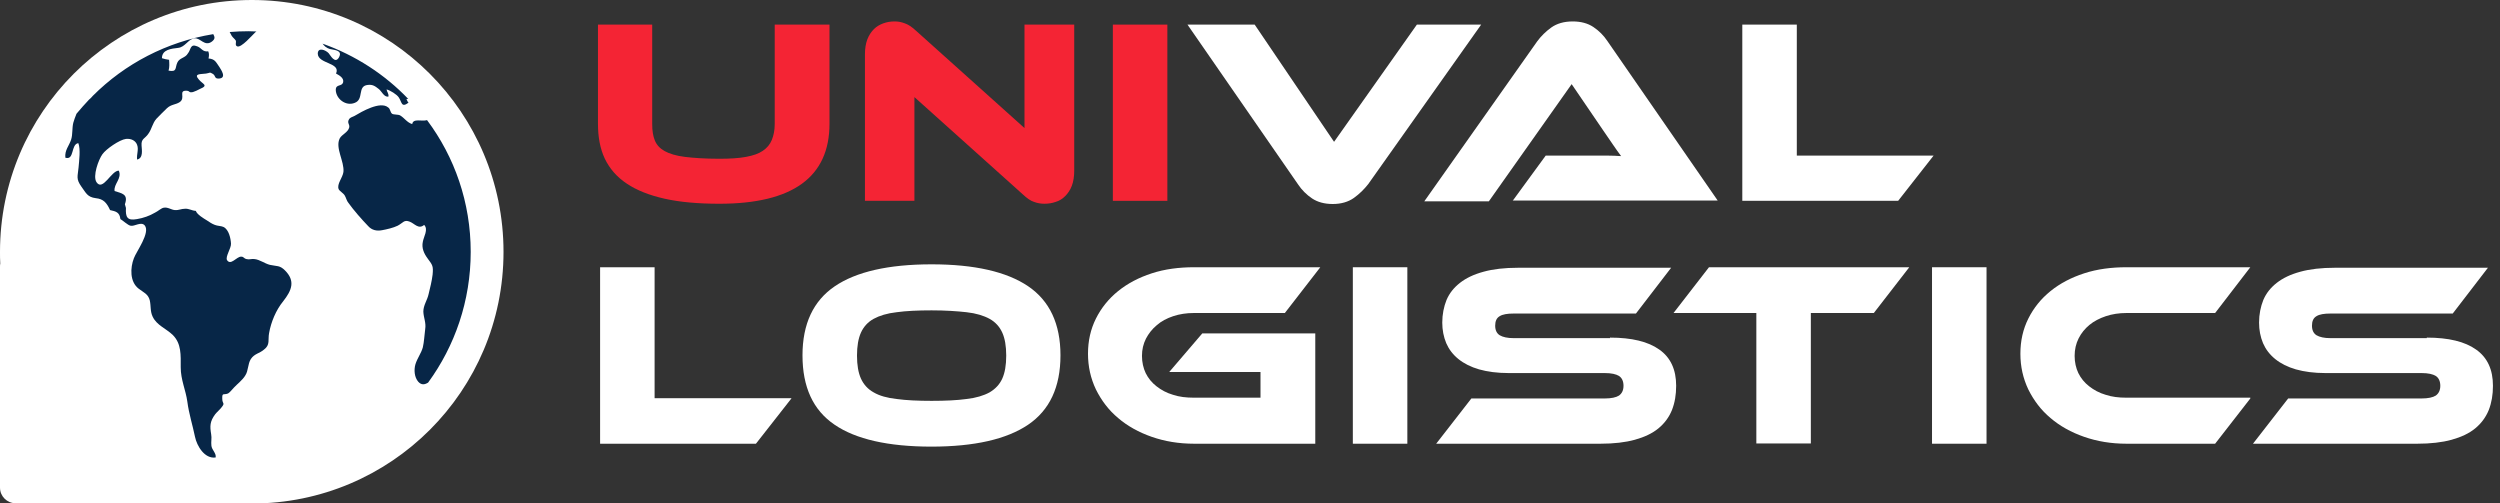 <svg width="308" height="62" viewBox="0 0 308 62" fill="none" xmlns="http://www.w3.org/2000/svg">
<rect x="0" y="0" width="308" height="62" fill="#333333" stroke="none"/>
<g clip-path="url(#clip0_1218_5288)">
<path d="M102.193 15.256C102.193 21.808 97.662 25.101 88.632 25.101C86.024 25.101 83.775 24.905 81.884 24.481C79.994 24.058 78.429 23.438 77.223 22.623C75.984 21.808 75.104 20.765 74.517 19.559C73.931 18.32 73.67 16.886 73.67 15.256V3.032H80.352V15.289C80.352 16.104 80.45 16.756 80.678 17.31C80.906 17.864 81.298 18.288 81.884 18.614C82.471 18.94 83.319 19.201 84.394 19.331C85.47 19.461 86.872 19.559 88.632 19.559C89.936 19.559 91.012 19.494 91.892 19.331C92.772 19.168 93.457 18.94 93.978 18.581C94.5 18.223 94.858 17.799 95.086 17.245C95.314 16.691 95.445 16.038 95.445 15.289V3.032H102.193V15.256Z" fill="#F42434"/>
<path d="M128.661 25.1C128.238 25.1 127.814 25.035 127.39 24.872C126.966 24.742 126.51 24.416 125.989 23.927L112.656 11.963V24.742H106.561V6.715C106.561 5.998 106.658 5.379 106.854 4.857C107.05 4.336 107.343 3.912 107.669 3.586C107.995 3.26 108.386 3.032 108.842 2.869C109.299 2.706 109.755 2.641 110.211 2.641C110.635 2.641 111.026 2.706 111.45 2.869C111.874 2.999 112.363 3.325 112.884 3.814L126.217 15.777V3.032H132.345V21.026C132.345 21.743 132.247 22.362 132.052 22.884C131.856 23.405 131.563 23.829 131.237 24.155C130.911 24.481 130.52 24.742 130.063 24.872C129.607 25.035 129.15 25.1 128.661 25.1Z" fill="#F42434"/>
<path d="M143.819 24.742H137.104V3.032H143.819V24.742Z" fill="#F42434"/>
<path d="M154.577 3.032L164.356 17.473L174.559 3.032H182.48L168.561 22.688C168.072 23.308 167.485 23.895 166.801 24.383C166.116 24.872 165.236 25.133 164.193 25.133C163.182 25.133 162.335 24.905 161.65 24.449C160.966 23.992 160.379 23.405 159.923 22.721L146.297 3.032H154.577Z" fill="white"/>
<path d="M186.358 24.742L190.433 19.167H195.877C196.529 19.167 197.213 19.167 197.898 19.167C198.615 19.167 199.202 19.2 199.723 19.233C199.43 18.841 199.071 18.352 198.68 17.766C198.289 17.179 197.898 16.625 197.539 16.103L193.627 10.366L183.424 24.807H175.471L189.39 5.085C189.846 4.466 190.433 3.879 191.117 3.39C191.802 2.901 192.682 2.641 193.758 2.641C194.768 2.641 195.616 2.869 196.3 3.325C196.985 3.782 197.572 4.368 198.028 5.053L211.621 24.709H186.358V24.742Z" fill="white"/>
<path d="M238.22 19.168L233.852 24.742H214.652V3.032H221.367V19.168H238.22Z" fill="white"/>
<path d="M97.499 49.092L93.131 54.666H73.932V32.924H80.647V49.059H97.499V49.092Z" fill="white"/>
<path d="M114.775 32.565C120.055 32.565 124.032 33.477 126.673 35.27C129.313 37.063 130.65 39.899 130.65 43.778C130.65 47.69 129.313 50.526 126.673 52.318C124.032 54.111 120.055 55.024 114.742 55.024C109.429 55.024 105.419 54.111 102.811 52.318C100.171 50.526 98.867 47.69 98.867 43.778C98.867 39.899 100.204 37.063 102.844 35.27C105.484 33.477 109.461 32.565 114.775 32.565ZM114.775 49.385C116.47 49.385 117.904 49.319 119.078 49.157C120.251 49.026 121.196 48.733 121.913 48.342C122.631 47.918 123.152 47.364 123.478 46.647C123.804 45.929 123.967 44.984 123.967 43.81C123.967 42.637 123.804 41.692 123.478 40.974C123.152 40.257 122.631 39.671 121.913 39.279C121.196 38.888 120.251 38.595 119.078 38.465C117.904 38.334 116.47 38.236 114.775 38.236C113.08 38.236 111.645 38.302 110.472 38.465C109.298 38.595 108.353 38.888 107.636 39.279C106.919 39.671 106.397 40.257 106.071 40.974C105.745 41.692 105.582 42.637 105.582 43.81C105.582 44.984 105.745 45.929 106.071 46.647C106.397 47.364 106.919 47.95 107.636 48.342C108.353 48.765 109.298 49.026 110.472 49.157C111.645 49.319 113.08 49.385 114.775 49.385Z" fill="white"/>
<path d="M148.123 41.073H162.042V54.666H147.113C145.222 54.666 143.494 54.373 141.897 53.819C140.3 53.264 138.898 52.482 137.757 51.504C136.584 50.526 135.703 49.353 135.019 47.984C134.367 46.615 134.041 45.148 134.041 43.583C134.041 41.986 134.367 40.552 135.019 39.248C135.671 37.944 136.584 36.803 137.757 35.858C138.931 34.912 140.3 34.195 141.897 33.674C143.494 33.152 145.254 32.924 147.113 32.924H162.661L158.293 38.563H147.08C146.167 38.563 145.32 38.694 144.537 38.954C143.755 39.215 143.07 39.574 142.516 40.063C141.93 40.552 141.506 41.106 141.18 41.725C140.854 42.377 140.691 43.062 140.691 43.844C140.691 44.626 140.854 45.343 141.147 45.963C141.473 46.615 141.897 47.136 142.484 47.593C143.07 48.049 143.722 48.407 144.505 48.636C145.287 48.897 146.135 48.994 147.08 48.994H155.294V45.832H144.048L148.123 41.073Z" fill="white"/>
<path d="M173.385 54.666H166.67V32.924H173.385V54.666Z" fill="white"/>
<path d="M198.354 41.594C201.027 41.594 203.048 42.083 204.417 43.061C205.819 44.039 206.503 45.538 206.503 47.527C206.503 48.635 206.34 49.613 205.982 50.526C205.623 51.406 205.069 52.156 204.319 52.775C203.569 53.394 202.592 53.85 201.418 54.176C200.245 54.502 198.81 54.666 197.18 54.666H176.938L181.273 49.091H197.702C198.517 49.091 199.104 48.961 199.462 48.733C199.821 48.472 200.016 48.081 200.016 47.527C200.016 46.972 199.821 46.549 199.462 46.321C199.104 46.092 198.517 45.962 197.702 45.962H185.869C184.467 45.962 183.261 45.799 182.218 45.506C181.208 45.212 180.36 44.788 179.676 44.234C178.991 43.68 178.502 43.028 178.176 42.279C177.85 41.496 177.687 40.649 177.687 39.736C177.687 38.725 177.883 37.78 178.209 36.965C178.567 36.118 179.122 35.433 179.871 34.846C180.621 34.26 181.566 33.803 182.772 33.477C183.946 33.151 185.38 32.988 187.01 32.988H205.884L201.548 38.628H186.488C185.706 38.628 185.119 38.725 184.761 38.954C184.37 39.182 184.207 39.573 184.207 40.127C184.207 40.681 184.402 41.072 184.761 41.301C185.152 41.529 185.706 41.659 186.488 41.659H198.354V41.594Z" fill="white"/>
<path d="M298.983 41.594C301.656 41.594 303.677 42.083 305.046 43.061C306.448 44.039 307.132 45.538 307.132 47.527C307.132 48.635 306.969 49.613 306.611 50.526C306.252 51.406 305.698 52.156 304.948 52.775C304.198 53.394 303.22 53.85 302.047 54.176C300.873 54.502 299.439 54.666 297.809 54.666H277.566L281.902 49.091H298.331C299.146 49.091 299.733 48.961 300.091 48.733C300.45 48.472 300.645 48.081 300.645 47.527C300.645 46.972 300.45 46.549 300.091 46.321C299.733 46.092 299.146 45.962 298.331 45.962H286.498C285.096 45.962 283.89 45.799 282.847 45.506C281.837 45.212 280.989 44.788 280.305 44.234C279.62 43.68 279.131 43.028 278.805 42.279C278.479 41.496 278.316 40.649 278.316 39.736C278.316 38.725 278.512 37.78 278.838 36.965C279.196 36.118 279.75 35.433 280.5 34.846C281.25 34.26 282.195 33.803 283.401 33.477C284.575 33.151 286.009 32.988 287.639 32.988H306.513L302.177 38.628H287.117C286.335 38.628 285.748 38.725 285.39 38.954C284.999 39.182 284.836 39.573 284.836 40.127C284.836 40.681 285.031 41.072 285.39 41.301C285.781 41.529 286.335 41.659 287.117 41.659H298.983V41.594Z" fill="white"/>
<path d="M235.222 32.924L230.854 38.563H223.096V54.634H216.381V38.563H206.178L210.546 32.924H235.222Z" fill="white"/>
<path d="M244.74 54.666H238.025V32.924H244.74V54.666Z" fill="white"/>
<path d="M277.239 49.092L272.904 54.666H261.984C260.093 54.666 258.365 54.373 256.768 53.819C255.171 53.264 253.769 52.482 252.628 51.504C251.455 50.526 250.575 49.353 249.89 47.984C249.238 46.615 248.912 45.148 248.912 43.583C248.912 41.986 249.238 40.552 249.89 39.248C250.542 37.944 251.455 36.803 252.628 35.858C253.802 34.912 255.171 34.195 256.768 33.674C258.365 33.152 260.126 32.924 261.984 32.924H277.239L272.904 38.563H261.984C261.071 38.563 260.223 38.694 259.441 38.954C258.659 39.215 257.974 39.574 257.42 40.03C256.866 40.486 256.409 41.041 256.084 41.693C255.758 42.344 255.595 43.062 255.595 43.844C255.595 44.626 255.758 45.343 256.051 45.963C256.377 46.615 256.801 47.136 257.387 47.593C257.974 48.049 258.626 48.407 259.408 48.636C260.191 48.897 261.038 48.994 261.951 48.994H277.239V49.092Z" fill="white"/>
<path d="M31.033 0C13.886 0 0 13.886 0 31.033C0 31.522 0 31.978 0.033 32.467C0 32.565 0 32.728 0 32.923V60.077C0 61.153 0.88 62 1.923 62H29.077C29.175 62 29.272 62 29.37 62C29.924 62.033 30.478 62.033 31.033 62.033C48.146 62.033 62.033 48.179 62.033 31.033C62.033 13.886 48.146 0 31.033 0Z" fill="white"/>
<path d="M40.617 6.031C41.041 6.161 42.28 6.129 41.758 7.074C41.269 7.921 40.715 6.813 40.487 6.552C40.128 6.161 39.15 5.77 39.15 6.618C39.183 7.889 42.019 7.693 41.4 9.062C41.758 9.258 42.377 9.584 42.28 10.105C42.149 10.725 41.367 10.301 41.367 11.083C41.4 12.192 42.606 13.104 43.681 12.681C44.888 12.257 43.975 10.595 45.311 10.464C45.865 10.399 46.159 10.562 46.648 10.953C47.039 11.246 47.3 11.996 47.854 11.898C47.919 11.54 47.658 11.312 47.626 11.018C48.05 11.116 48.897 11.638 49.125 11.996C49.516 12.55 49.419 13.333 50.331 12.648C50.201 12.55 50.136 12.29 50.071 12.192C50.136 12.192 50.233 12.192 50.299 12.192C47.398 9.16 43.779 6.813 39.737 5.379C39.965 5.672 40.194 5.9 40.617 6.031Z" fill="#072647"/>
<path d="M50.787 15.288C50.135 15.093 49.841 14.539 49.287 14.213C49.026 14.082 48.505 14.147 48.309 14.017C48.049 13.821 48.114 13.43 47.82 13.235C46.843 12.42 44.561 13.756 43.681 14.278C43.452 14.408 43.159 14.441 42.996 14.701C42.735 15.158 43.094 15.288 43.029 15.68C42.898 16.299 42.116 16.56 41.855 17.049C41.268 18.222 42.442 19.884 42.311 21.188C42.214 21.905 41.464 22.688 41.725 23.307C41.855 23.568 42.311 23.796 42.474 24.09C42.637 24.35 42.703 24.741 42.931 25.002C43.583 25.915 44.528 26.991 45.343 27.838C45.799 28.36 46.419 28.49 47.071 28.36C47.625 28.262 48.472 28.066 48.994 27.806C49.678 27.447 49.776 27.023 50.493 27.317C51.08 27.545 51.569 28.295 52.254 27.708C52.808 28.262 52.188 29.175 52.091 29.794C51.928 30.544 52.221 31.228 52.71 31.88C53.297 32.663 53.395 32.793 53.297 33.836C53.199 34.651 53.003 35.401 52.808 36.216C52.645 36.998 52.156 37.585 52.156 38.4C52.188 39.15 52.514 39.769 52.384 40.551C52.286 41.268 52.254 42.116 52.091 42.8C51.895 43.517 51.406 44.137 51.178 44.887C50.982 45.571 51.047 46.484 51.536 47.038C51.928 47.462 52.319 47.397 52.743 47.136C56.035 42.637 57.991 37.063 57.991 31.033C57.991 24.937 56.002 19.33 52.612 14.799C51.993 14.995 50.885 14.539 50.787 15.288Z" fill="#072647"/>
<path d="M29.045 4.988C29.142 5.216 28.914 5.574 29.208 5.705C29.697 5.965 31.131 4.27 31.457 3.977C31.522 3.944 31.555 3.912 31.587 3.879C31.261 3.879 30.968 3.847 30.642 3.847C29.86 3.847 29.077 3.879 28.295 3.944C28.393 4.14 28.491 4.303 28.556 4.433C28.686 4.629 28.914 4.792 29.045 4.988Z" fill="#072647"/>
<path d="M10.954 12.289C10.432 12.843 9.911 13.43 9.422 14.017C9.259 14.408 9.128 14.799 9.03 15.125C8.867 15.777 8.965 16.559 8.77 17.179C8.509 17.994 7.955 18.483 8.052 19.428C9.193 19.787 8.704 17.765 9.65 17.635C9.943 18.385 9.748 19.787 9.682 20.602C9.585 21.742 9.324 22.003 10.041 23.014C10.595 23.763 10.758 24.285 11.801 24.415C12.746 24.513 13.138 24.97 13.561 25.882C14.278 26.045 14.735 26.143 14.833 26.991C15.126 27.154 15.745 27.74 16.071 27.805C16.56 27.936 17.375 27.251 17.832 27.773C18.549 28.653 16.788 31 16.495 31.815C16.039 32.989 15.974 34.716 17.082 35.564C17.669 36.02 18.255 36.216 18.451 36.998C18.614 37.715 18.484 38.334 18.81 39.019C19.331 40.095 20.439 40.453 21.287 41.268C22.363 42.344 22.265 43.746 22.265 45.245C22.265 46.81 22.884 48.048 23.08 49.483C23.275 50.982 23.732 52.384 24.025 53.818C24.253 54.926 25.199 56.556 26.568 56.361C26.666 55.839 26.111 55.448 26.046 54.926C25.981 54.438 26.111 53.981 26.014 53.492C25.851 52.514 25.851 51.928 26.503 51.047C26.731 50.754 27.057 50.493 27.285 50.2C27.774 49.613 27.383 49.776 27.383 49.124C27.35 48.309 27.578 48.7 28.1 48.472C28.328 48.342 28.621 47.951 28.817 47.755C29.241 47.299 29.893 46.81 30.219 46.256C30.61 45.669 30.512 44.854 30.903 44.234C31.36 43.55 31.979 43.55 32.533 43.061C33.315 42.474 32.989 41.855 33.152 41.04C33.38 39.703 34 38.204 34.88 37.128C35.956 35.759 36.412 34.618 35.108 33.314C34.456 32.663 34.13 32.825 33.25 32.63C32.598 32.467 32.011 31.978 31.327 31.913C30.903 31.88 30.708 32.011 30.349 31.913C29.99 31.815 30.056 31.619 29.697 31.619C29.143 31.619 28.426 32.76 27.969 32.043C27.741 31.619 28.491 30.576 28.458 30.022C28.426 29.37 28.198 28.294 27.546 27.968C27.317 27.838 26.763 27.838 26.47 27.708C26.111 27.577 25.785 27.349 25.492 27.154C25.068 26.893 24.286 26.436 24.123 25.98C23.601 25.948 23.308 25.687 22.786 25.719C22.33 25.719 22.037 25.915 21.548 25.882C21.091 25.85 20.668 25.491 20.179 25.589C19.885 25.622 19.429 26.045 19.136 26.176C18.418 26.599 17.669 26.86 16.886 26.991C15.68 27.219 15.452 26.762 15.517 25.622L15.387 25.165C15.843 23.894 14.996 23.829 14.116 23.535C13.985 22.655 15.061 22.003 14.637 21.025C13.724 20.993 12.681 23.601 11.899 22.459C11.377 21.71 12.16 19.624 12.616 19.004C13.072 18.352 14.735 17.211 15.517 17.114C16.137 17.048 16.691 17.309 16.886 17.831C17.114 18.418 16.821 18.972 16.886 19.656C17.669 19.493 17.473 18.483 17.441 17.928C17.375 17.048 17.864 17.114 18.288 16.462C18.712 15.875 18.777 15.19 19.266 14.636C19.69 14.18 20.146 13.756 20.57 13.332C21.091 12.843 21.645 12.909 22.134 12.583C22.917 12.061 21.906 11.116 23.015 11.181C23.438 11.213 23.21 11.442 23.764 11.344C23.992 11.279 24.416 11.083 24.645 10.953C25.753 10.496 24.938 10.366 24.482 9.779C23.829 9.029 24.742 9.16 25.394 9.062C25.883 8.997 25.785 8.834 26.209 9.095C26.6 9.323 26.372 9.681 26.926 9.681C28.002 9.649 27.22 8.573 27.024 8.247C26.6 7.66 26.503 7.269 25.688 7.204C25.753 6.943 25.785 6.585 25.655 6.324C24.938 6.422 24.84 5.9 24.286 5.705C23.406 5.346 23.536 6.128 23.145 6.585C22.819 7.171 22.102 7.106 21.841 7.726C21.548 8.378 21.841 8.899 20.765 8.704C20.896 8.28 20.863 7.823 20.831 7.367C20.537 7.334 20.244 7.269 19.951 7.171C19.951 6.096 21.124 5.998 21.939 5.9C22.819 5.802 23.145 4.857 23.927 4.727C24.677 4.596 25.199 5.802 26.111 5.118C26.568 4.759 26.437 4.531 26.274 4.205C20.537 5.15 15.387 7.856 11.443 11.8C11.28 11.996 11.117 12.159 10.954 12.289Z" fill="#072647"/>
</g>
<defs>
<clipPath id="clip0_1218_5288">
<rect width="307.066" height="62" fill="white"/>
</clipPath>
</defs>
</svg>
